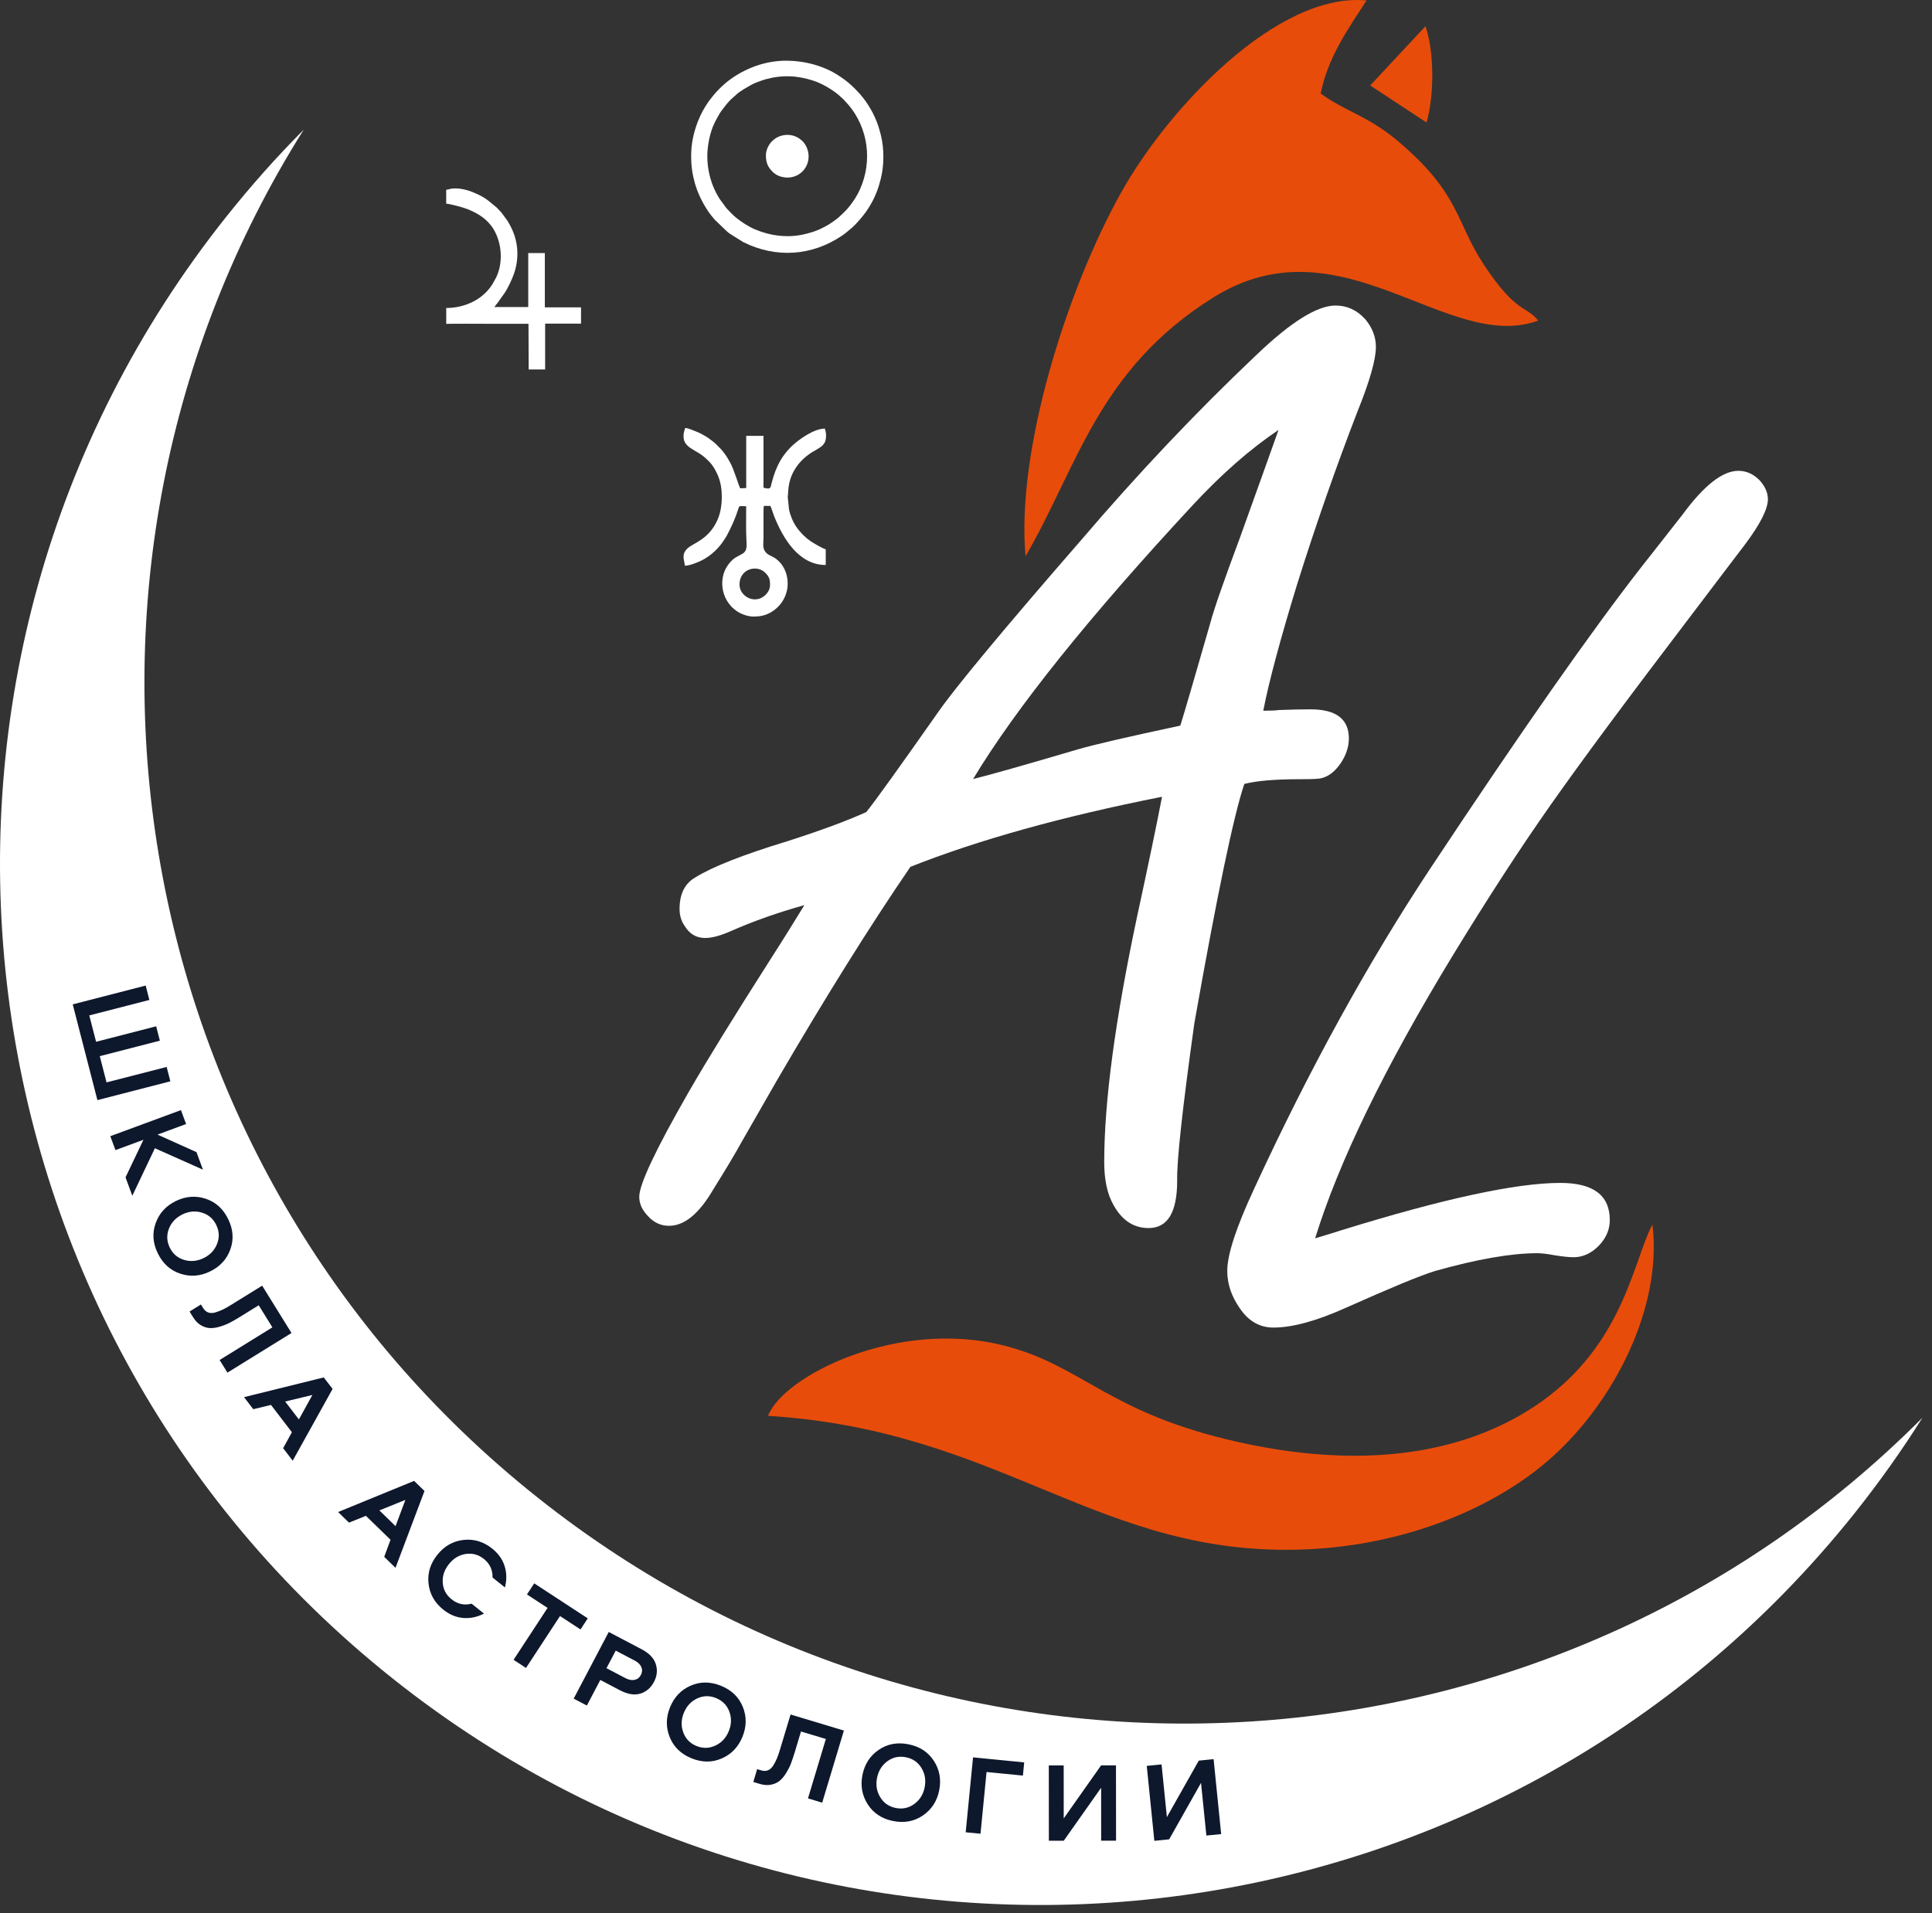 <?xml version="1.0" encoding="UTF-8"?> <svg xmlns="http://www.w3.org/2000/svg" width="105" height="104" viewBox="0 0 105 104" fill="none"><rect x="0" y="0" width="105" height="104" fill="#333333" stroke="none"/> <path fill-rule="evenodd" clip-rule="evenodd" d="M63.154 43.313C57.706 44.391 53.152 45.664 49.479 47.121C47.275 50.341 44.852 54.223 42.219 58.74L40.31 62.069C39.981 62.669 39.464 63.539 38.768 64.652C37.997 65.975 37.201 66.636 36.357 66.636C35.903 66.636 35.524 66.452 35.206 66.097C34.9 65.778 34.742 65.436 34.742 65.057C34.742 64.383 35.636 62.486 37.435 59.352C38.413 57.65 39.896 55.249 41.879 52.14C42.651 50.94 43.252 49.961 43.716 49.203C42.271 49.607 40.961 50.071 39.761 50.598C39.185 50.855 38.708 50.989 38.328 50.989C37.852 50.989 37.483 50.782 37.215 50.341C37.031 50.084 36.933 49.777 36.933 49.41C36.933 48.601 37.215 48.027 37.789 47.696C38.72 47.119 40.397 46.458 42.808 45.724C44.607 45.148 46.027 44.621 47.081 44.145C47.582 43.521 48.892 41.696 51.023 38.66C51.942 37.349 54.512 34.24 58.774 29.341C61.836 25.755 64.993 22.412 68.25 19.327C70.136 17.515 71.579 16.609 72.584 16.609C73.208 16.609 73.747 16.854 74.201 17.356C74.58 17.81 74.777 18.311 74.777 18.861C74.777 19.534 74.448 20.71 73.774 22.374C72.636 25.324 71.533 28.458 70.48 31.815C69.574 34.777 68.963 37.055 68.656 38.635C69.085 38.635 69.367 38.622 69.512 38.597C70.211 38.572 70.772 38.56 71.226 38.56C72.609 38.56 73.308 39.087 73.308 40.14C73.308 40.594 73.16 41.045 72.866 41.487C72.559 41.929 72.23 42.198 71.838 42.295C71.703 42.345 71.311 42.358 70.662 42.358C69.303 42.358 68.299 42.443 67.626 42.615C67.049 44.317 66.144 48.651 64.908 55.641C64.259 60.281 63.952 63.123 63.977 64.176C63.977 65.902 63.463 66.758 62.422 66.758C61.614 66.758 60.978 66.342 60.513 65.498C60.184 64.922 60.012 64.151 60.012 63.172C60.012 59.866 60.611 55.422 61.798 49.827C62.408 47.011 62.862 44.833 63.154 43.313ZM64.147 39.445C64.367 38.747 64.906 36.9 65.775 33.875C65.982 33.092 66.533 31.524 67.404 29.186C68.272 26.763 68.971 24.827 69.485 23.371C67.955 24.4 66.4 25.759 64.821 27.461C59.189 33.533 55.211 38.492 52.885 42.349C53.778 42.13 55.677 41.591 58.59 40.733C59.433 40.486 61.282 40.057 64.147 39.445Z" fill="white"></path> <path fill-rule="evenodd" clip-rule="evenodd" d="M55.736 30.238C58.555 25.401 59.672 20.082 65.949 16.166C72.898 11.832 78.658 19.226 83.596 17.429C82.935 16.589 82.433 17.083 80.655 14.404C79.098 12.058 79.374 10.52 75.922 7.628C74.343 6.305 73.082 6.04 71.776 5.084C72.172 3.094 73.291 1.537 74.27 0.024C69.411 -0.44 63.493 5.891 60.947 10.437C57.993 15.712 55.217 24.485 55.736 30.238Z" fill="#E84C0A"></path> <path fill-rule="evenodd" clip-rule="evenodd" d="M74.467 4.647L77.531 6.66C77.962 5.147 77.945 2.792 77.473 1.424L74.467 4.647Z" fill="#E84C0A"></path> <path fill-rule="evenodd" clip-rule="evenodd" d="M71.475 67.316C72.124 67.121 72.601 66.974 72.908 66.875C78.443 65.16 82.408 64.304 84.796 64.304C86.596 64.304 87.489 64.978 87.489 66.325C87.489 66.852 87.282 67.316 86.877 67.733C86.473 68.137 86.021 68.344 85.518 68.344C85.273 68.344 84.931 68.307 84.477 68.235C84.098 68.162 83.778 68.125 83.546 68.125C82.139 68.125 80.29 68.444 77.989 69.093C77.155 69.35 75.54 70.024 73.152 71.089C71.548 71.811 70.238 72.167 69.21 72.167C68.463 72.167 67.862 71.825 67.385 71.126C66.931 70.478 66.699 69.804 66.699 69.082C66.699 68.201 67.188 66.707 68.169 64.601C71.168 58.1 74.375 52.273 77.804 47.105C82.713 39.698 86.521 34.263 89.226 30.797C89.972 29.854 90.708 28.91 91.455 27.957C92.618 26.377 93.621 25.594 94.479 25.594C94.908 25.594 95.287 25.766 95.617 26.095C95.924 26.425 96.081 26.782 96.081 27.136C96.081 27.663 95.677 28.471 94.856 29.572C94.697 29.791 93.693 31.089 91.882 33.49C88.478 37.959 85.945 41.375 84.278 43.749C82.613 46.112 80.837 48.855 78.94 51.964C75.234 58.06 72.75 63.177 71.475 67.316Z" fill="white"></path> <path fill-rule="evenodd" clip-rule="evenodd" d="M41.741 76.966C54.575 77.765 59.768 84.709 70.999 84.224C76.463 83.988 81.345 81.929 84.388 79.176C87.686 76.195 90.354 71.133 89.807 66.566C88.669 68.689 88.169 73.919 82.315 77.103C77.95 79.477 72.635 79.572 67.369 78.407C60.226 76.826 58.897 74.265 54.62 73.16C48.783 71.649 42.566 74.798 41.741 76.966Z" fill="#E84C0A"></path> <path fill-rule="evenodd" clip-rule="evenodd" d="M29.193 81.387C51.971 99.515 84.421 97.239 104.481 77.067C103.372 78.829 102.155 80.548 100.829 82.214C81.374 106.659 45.787 110.703 21.345 91.248C-3.101 71.798 -7.146 36.211 12.309 11.767C13.636 10.1 15.037 8.527 16.505 7.051C1.351 31.126 6.416 63.261 29.193 81.387Z" fill="white"></path> <path fill-rule="evenodd" clip-rule="evenodd" d="M9.057 58L9.258 58.781L5.294 59.803L3.953 54.598L7.917 53.576L8.118 54.358L4.853 55.199L5.222 56.632L8.487 55.79L8.688 56.572L5.423 57.413L5.79 58.839L9.057 58ZM7.191 65.002L6.822 64.001L7.796 61.959L6.275 62.521L5.995 61.764L9.834 60.346L10.114 61.103L8.559 61.677L10.678 62.631L11.03 63.584L8.418 62.419L7.191 65.002ZM9.805 69.24C10.35 69.418 10.889 69.376 11.424 69.113C11.963 68.85 12.33 68.45 12.521 67.911C12.713 67.374 12.674 66.825 12.4 66.269C12.129 65.711 11.72 65.342 11.177 65.164C10.634 64.986 10.093 65.027 9.554 65.29C9.019 65.552 8.655 65.952 8.46 66.491C8.265 67.03 8.304 67.577 8.578 68.135C8.852 68.694 9.26 69.061 9.805 69.24ZM9.181 66.793C9.316 66.447 9.56 66.19 9.911 66.018C10.265 65.844 10.62 65.811 10.972 65.919C11.327 66.024 11.586 66.248 11.752 66.588C11.918 66.928 11.934 67.27 11.799 67.614C11.665 67.958 11.422 68.218 11.068 68.39C10.717 68.562 10.363 68.595 10.008 68.489C9.652 68.383 9.393 68.162 9.227 67.822C9.061 67.48 9.046 67.138 9.181 66.793ZM14.248 69.89L15.842 72.463L12.361 74.617L11.936 73.931L14.803 72.156L14.061 70.956L13.022 71.599C12.823 71.721 12.643 71.825 12.481 71.907C12.32 71.99 12.139 72.061 11.938 72.121C11.737 72.179 11.557 72.204 11.397 72.195C11.238 72.185 11.076 72.133 10.914 72.038C10.752 71.943 10.614 71.797 10.493 71.605L10.303 71.296L10.92 70.912L11.043 71.111C11.119 71.234 11.215 71.314 11.329 71.352C11.445 71.389 11.575 71.385 11.727 71.337C11.876 71.29 12.011 71.238 12.127 71.18C12.243 71.122 12.384 71.043 12.548 70.941L14.248 69.89ZM18.076 75.502L15.908 79.405L15.388 78.725L15.864 77.857L14.728 76.373L13.764 76.605L13.263 75.95L17.595 74.878L18.076 75.502ZM16.978 75.832L15.498 76.188L16.244 77.162L16.978 75.832ZM23.07 81.051L21.495 85.228L20.881 84.631L21.225 83.703L19.886 82.401L18.968 82.772L18.375 82.195L22.506 80.502L23.07 81.051ZM22.031 81.536L20.618 82.106L21.497 82.963L22.031 81.536ZM26.747 84.181C27.087 84.453 27.315 84.774 27.427 85.141C27.541 85.508 27.546 85.892 27.442 86.294L26.768 85.755C26.779 85.342 26.621 85.004 26.298 84.745C26.005 84.511 25.68 84.422 25.317 84.474C24.956 84.528 24.65 84.71 24.399 85.025C24.148 85.34 24.034 85.678 24.063 86.043C24.09 86.408 24.25 86.706 24.542 86.939C24.869 87.2 25.232 87.281 25.63 87.177L26.304 87.716C25.937 87.906 25.56 87.985 25.176 87.954C24.793 87.923 24.43 87.772 24.09 87.5C23.619 87.123 23.352 86.65 23.29 86.082C23.227 85.514 23.387 84.994 23.769 84.519C24.148 84.045 24.623 83.775 25.191 83.711C25.757 83.649 26.277 83.804 26.747 84.181ZM29.034 86.072L31.944 87.975L31.55 88.578L30.435 87.849L28.588 90.67L27.912 90.228L29.759 87.407L28.64 86.675L29.034 86.072ZM35.543 91.428C35.711 91.109 35.744 90.786 35.642 90.465C35.541 90.141 35.284 89.872 34.873 89.656L33.084 88.715L31.179 92.338L31.895 92.714L32.626 91.323L33.702 91.889C34.113 92.104 34.482 92.162 34.805 92.065C35.126 91.963 35.373 91.752 35.543 91.428ZM33.464 89.729L34.49 90.268C34.675 90.365 34.797 90.483 34.857 90.624C34.915 90.765 34.907 90.906 34.83 91.053C34.753 91.198 34.639 91.287 34.488 91.319C34.337 91.35 34.171 91.319 33.988 91.223L32.962 90.684L33.464 89.729ZM39.227 95.589C38.702 95.819 38.153 95.815 37.579 95.581C37.005 95.346 36.611 94.963 36.397 94.43C36.184 93.9 36.19 93.356 36.416 92.805C36.644 92.249 37.019 91.858 37.541 91.632C38.066 91.404 38.615 91.408 39.189 91.642C39.764 91.876 40.157 92.26 40.371 92.788C40.584 93.317 40.578 93.86 40.35 94.416C40.126 94.969 39.751 95.361 39.227 95.589ZM37.135 94.177C37.264 94.525 37.502 94.77 37.852 94.913C38.203 95.056 38.545 95.048 38.88 94.89C39.216 94.733 39.457 94.474 39.606 94.111C39.755 93.746 39.766 93.389 39.637 93.043C39.509 92.697 39.268 92.453 38.918 92.309C38.568 92.166 38.225 92.173 37.892 92.328C37.556 92.484 37.315 92.745 37.166 93.11C37.015 93.475 37.007 93.829 37.135 94.177ZM42.966 93.201L45.864 94.074L44.685 97.994L43.912 97.761L44.884 94.532L43.532 94.125L43.18 95.295C43.111 95.519 43.045 95.715 42.979 95.885C42.912 96.055 42.823 96.227 42.713 96.404C42.602 96.58 42.483 96.719 42.357 96.818C42.23 96.918 42.075 96.984 41.89 97.019C41.706 97.055 41.505 97.038 41.289 96.974L40.941 96.868L41.15 96.171L41.374 96.24C41.511 96.281 41.636 96.277 41.747 96.23C41.859 96.182 41.955 96.091 42.036 95.956C42.116 95.821 42.183 95.695 42.23 95.574C42.28 95.454 42.332 95.301 42.388 95.116L42.966 93.201ZM50.164 98.686C49.693 99.011 49.152 99.113 48.545 98.993C47.935 98.873 47.475 98.572 47.164 98.091C46.853 97.61 46.756 97.077 46.872 96.493C46.988 95.904 47.282 95.448 47.753 95.125C48.223 94.801 48.762 94.7 49.372 94.82C49.981 94.94 50.441 95.241 50.752 95.719C51.063 96.198 51.161 96.731 51.045 97.32C50.929 97.904 50.634 98.361 50.164 98.686ZM47.84 97.699C48.033 98.016 48.315 98.211 48.686 98.284C49.057 98.356 49.39 98.284 49.691 98.064C49.989 97.844 50.178 97.544 50.253 97.16C50.33 96.773 50.271 96.422 50.079 96.107C49.886 95.792 49.604 95.599 49.233 95.525C48.862 95.452 48.528 95.523 48.23 95.74C47.931 95.958 47.742 96.261 47.666 96.646C47.587 97.034 47.647 97.384 47.84 97.699ZM55.663 95.805L55.593 96.522L53.617 96.327L53.288 99.683L52.483 99.604L52.883 95.531L55.663 95.805ZM60.655 100.062H59.846L59.844 97.183L57.813 100.064H57.004L57 95.97H57.809L57.811 98.85L59.842 95.968H60.651L60.655 100.062ZM66.368 99.702L65.564 99.782L65.273 96.918L63.541 99.988L62.736 100.069L62.324 95.995L63.128 95.914L63.418 98.779L65.151 95.709L65.956 95.628L66.368 99.702Z" fill="#0E182C"></path> <path fill-rule="evenodd" clip-rule="evenodd" d="M40.19 31.777C40.19 30.913 41.142 30.681 41.587 31.133C41.809 31.357 41.849 31.487 41.849 31.813C41.849 32.186 41.476 32.582 41.028 32.582C40.586 32.58 40.19 32.217 40.19 31.777ZM37.149 23.676C37.149 23.935 37.205 24.064 37.367 24.228C37.547 24.408 37.931 24.578 38.169 24.758C38.314 24.866 38.403 24.955 38.53 25.082C38.756 25.31 38.92 25.606 39.04 25.905C39.301 26.551 39.286 27.52 39.036 28.158C38.575 29.329 37.667 29.514 37.361 29.814C37.013 30.154 37.191 30.403 37.22 30.751C37.475 30.751 37.885 30.587 38.109 30.478C38.644 30.216 39.104 29.773 39.409 29.265C39.436 29.221 39.459 29.19 39.488 29.139C39.745 28.662 39.968 28.168 40.132 27.646C40.19 27.463 40.192 27.52 40.553 27.52C40.553 28.158 40.536 28.815 40.57 29.449C40.588 29.783 40.582 30.003 40.273 30.144L39.954 30.32C39.77 30.442 39.599 30.641 39.483 30.84C39.112 31.468 39.2 32.327 39.67 32.878L39.772 32.998C39.805 33.036 39.84 33.052 39.882 33.094C40.136 33.338 40.597 33.517 40.945 33.517C41.275 33.517 41.536 33.469 41.805 33.334C42.408 33.032 42.809 32.412 42.809 31.721C42.809 31.16 42.566 30.639 42.112 30.335C41.975 30.243 41.778 30.179 41.668 30.078C41.409 29.837 41.496 29.568 41.494 29.244V27.843C41.494 27.706 41.502 27.613 41.511 27.501H41.869C41.929 27.623 42.013 27.913 42.075 28.065C42.553 29.259 43.403 30.714 44.877 30.714V29.86C44.714 29.823 44.202 29.52 44.044 29.412C44 29.383 43.994 29.373 43.959 29.344C43.928 29.319 43.899 29.306 43.868 29.282C43.835 29.255 43.82 29.234 43.787 29.207C43.669 29.111 43.563 28.993 43.464 28.881C43.283 28.678 43.136 28.436 43.034 28.183C42.972 28.029 42.916 27.866 42.883 27.702L42.811 27.005C42.815 26.931 42.827 26.935 42.829 26.852C42.844 26.392 42.931 25.973 43.155 25.587C43.403 25.158 43.692 24.876 44.1 24.603C44.172 24.553 44.23 24.528 44.305 24.485C44.668 24.267 44.896 24.163 44.896 23.657C44.896 23.57 44.855 23.353 44.828 23.299C44.23 23.299 43.387 23.898 42.96 24.321L42.757 24.545C42.632 24.698 42.518 24.854 42.419 25.026C42.201 25.405 42.054 25.797 41.946 26.228C41.859 26.58 41.884 26.601 41.494 26.512V23.693H40.555V26.529L40.23 26.545C40.153 26.431 39.902 25.54 39.682 25.144C39.593 24.982 39.492 24.808 39.38 24.659C39.318 24.578 39.27 24.516 39.206 24.439L38.917 24.147C38.874 24.109 38.855 24.085 38.81 24.049C38.663 23.935 38.515 23.815 38.354 23.72C38.182 23.616 38.028 23.535 37.831 23.456C37.666 23.39 37.413 23.278 37.238 23.264C37.203 23.398 37.149 23.515 37.149 23.676Z" fill="white"></path> <path fill-rule="evenodd" clip-rule="evenodd" d="M24.25 17.61H28.717L28.726 20.084H29.627V17.592H31.578V16.707H29.611V13.757H28.709V16.69H26.872C26.914 16.613 26.972 16.558 27.028 16.485L27.403 15.958C27.581 15.72 27.842 15.152 27.942 14.858C28.241 13.962 28.162 13.038 27.699 12.21C27.654 12.132 27.616 12.055 27.567 11.982L27.254 11.557C27.225 11.52 27.196 11.502 27.167 11.464L26.991 11.28C26.551 10.929 26.433 10.761 25.786 10.484C25.411 10.322 24.976 10.208 24.563 10.252C24.459 10.262 24.349 10.314 24.25 10.316V11.07C24.505 11.091 25.183 11.28 25.398 11.365C25.987 11.601 26.497 11.914 26.831 12.472C27.285 13.23 27.353 14.312 26.955 15.102L26.762 15.45C26.228 16.302 25.245 16.742 24.252 16.742V17.61H24.25Z" fill="white"></path> <path fill-rule="evenodd" clip-rule="evenodd" d="M28.724 20.082L28.715 17.609H24.248C24.319 17.647 26.217 17.624 26.46 17.624C27.208 17.624 27.957 17.624 28.705 17.624V19.935C28.707 19.989 28.699 20.045 28.724 20.082Z" fill="black"></path> <path fill-rule="evenodd" clip-rule="evenodd" d="M38.44 8.492C38.44 7.942 38.583 7.184 38.828 6.698C38.861 6.634 38.88 6.578 38.917 6.518C39.019 6.348 39.075 6.207 39.218 6.012C39.373 5.805 39.529 5.6 39.711 5.417L39.995 5.162C40.225 4.943 40.534 4.785 40.803 4.628C40.959 4.536 41.204 4.443 41.38 4.383C41.454 4.358 41.508 4.339 41.583 4.317C42.487 4.064 43.324 4.095 44.214 4.389C44.456 4.47 44.506 4.509 44.684 4.584C44.736 4.605 44.732 4.607 44.777 4.634C44.842 4.669 44.894 4.692 44.952 4.727C45.219 4.889 45.505 5.075 45.725 5.297C45.818 5.393 45.818 5.359 45.924 5.494L46.119 5.708C47.182 6.966 47.422 8.755 46.745 10.274C46.645 10.5 46.496 10.766 46.355 10.96C46.133 11.267 46.05 11.371 45.793 11.616L45.582 11.815C45.536 11.856 45.48 11.898 45.432 11.933C45.13 12.159 44.947 12.273 44.587 12.445C44.34 12.563 44.056 12.65 43.772 12.72C42.814 12.959 41.844 12.816 41.011 12.459C40.675 12.316 40.289 12.063 40.008 11.835C39.827 11.688 39.732 11.576 39.589 11.433C39.535 11.381 39.51 11.346 39.462 11.292L39.114 10.819C39.077 10.757 39.052 10.714 39.013 10.652C38.946 10.544 38.88 10.405 38.826 10.287C38.608 9.812 38.44 9.176 38.44 8.492ZM37.563 8.492C37.563 9.049 37.632 9.476 37.765 9.961C37.785 10.038 37.819 10.131 37.845 10.206C37.874 10.293 37.899 10.366 37.932 10.444C38.121 10.915 38.438 11.481 38.778 11.862C38.809 11.898 38.816 11.914 38.849 11.947L39.506 12.579C39.539 12.606 39.566 12.627 39.599 12.656C39.632 12.683 39.655 12.698 39.69 12.72L40.395 13.162C42.17 14.045 44.118 13.925 45.77 12.805C45.837 12.762 45.895 12.712 45.957 12.667L46.313 12.372C46.533 12.179 46.898 11.752 47.066 11.512C47.111 11.446 47.153 11.386 47.197 11.317C47.394 10.994 47.491 10.824 47.634 10.465C47.731 10.225 47.804 9.98 47.868 9.723C48.055 8.983 48.057 8.069 47.87 7.329C47.806 7.076 47.731 6.823 47.636 6.587C47.603 6.502 47.572 6.437 47.539 6.359C47.485 6.226 47.391 6.054 47.317 5.929C47.12 5.6 47.025 5.453 46.78 5.165C46.749 5.127 46.745 5.117 46.707 5.08L46.467 4.825C46.251 4.609 46.019 4.408 45.766 4.236C45.698 4.19 45.636 4.149 45.571 4.105C44.769 3.572 43.7 3.299 42.742 3.299C41.668 3.299 40.671 3.645 39.8 4.236C39.545 4.41 39.311 4.613 39.093 4.831C38.979 4.945 38.894 5.038 38.789 5.162L38.577 5.432C38.55 5.469 38.532 5.49 38.505 5.529C38.258 5.886 38.094 6.186 37.934 6.587C37.901 6.669 37.874 6.742 37.847 6.825C37.665 7.372 37.563 7.861 37.563 8.492Z" fill="white"></path> <path fill-rule="evenodd" clip-rule="evenodd" d="M41.626 8.436C41.626 8.759 41.692 9.006 41.898 9.24C42.007 9.365 42.13 9.476 42.287 9.545C42.737 9.742 43.261 9.669 43.612 9.319C44.066 8.865 44.049 8.125 43.612 7.669C43.583 7.64 43.577 7.636 43.544 7.611C43.508 7.584 43.502 7.574 43.465 7.549C43.405 7.507 43.359 7.476 43.288 7.443C42.853 7.234 42.306 7.327 41.964 7.671C41.777 7.851 41.626 8.156 41.626 8.436Z" fill="white"></path> </svg> 